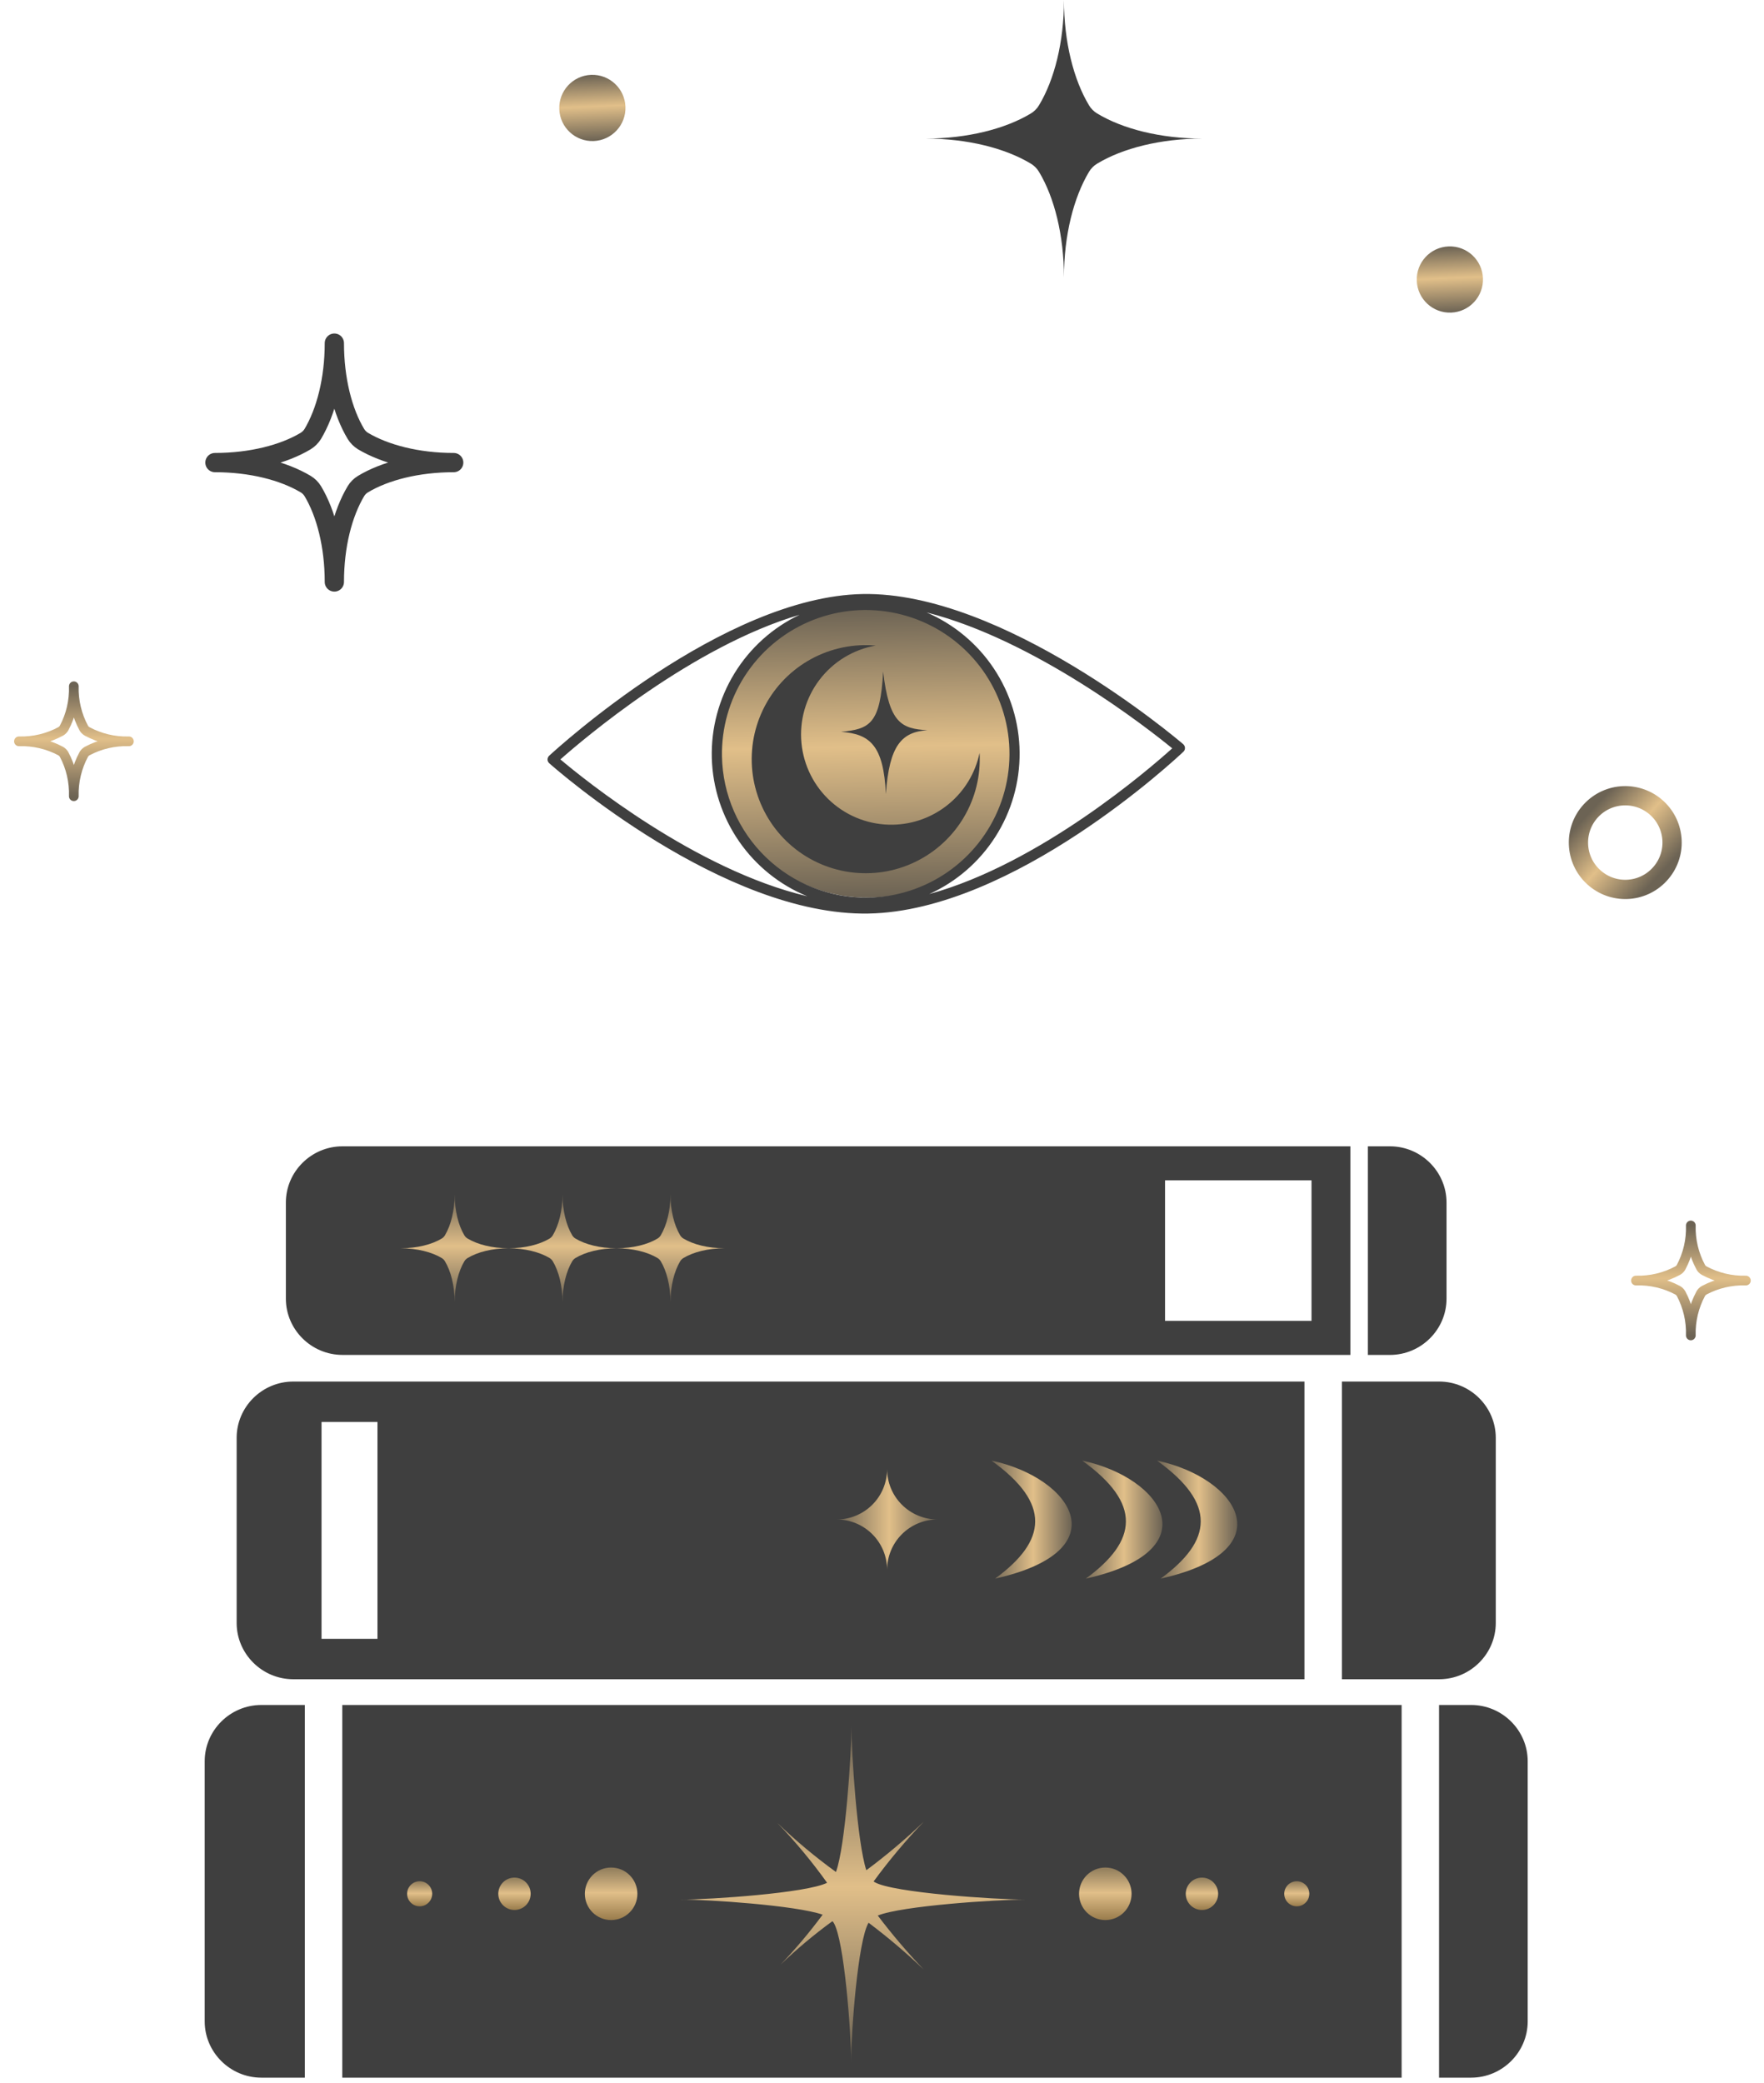 <?xml version="1.0" encoding="UTF-8"?> <svg xmlns="http://www.w3.org/2000/svg" width="72" height="85" viewBox="0 0 72 85" fill="none"> <ellipse cx="35.418" cy="30.712" rx="6.12" ry="5.915" transform="rotate(-1.042 35.418 30.712)" fill="url(#paint0_linear_4535_1672)"></ellipse> <path d="M35.214 24.237C29.498 24.341 22.702 30.572 22.416 30.834C22.394 30.854 22.377 30.878 22.366 30.905C22.355 30.931 22.349 30.96 22.349 30.989C22.349 31.018 22.355 31.046 22.367 31.073C22.38 31.099 22.397 31.122 22.419 31.142C22.706 31.397 29.53 37.382 35.451 37.274C41.372 37.166 48.021 30.937 48.301 30.672C48.323 30.652 48.339 30.628 48.351 30.601C48.362 30.574 48.367 30.545 48.366 30.516C48.366 30.487 48.359 30.458 48.346 30.432C48.334 30.406 48.316 30.382 48.294 30.363C47.998 30.111 40.932 24.133 35.214 24.237ZM29.468 30.863C29.447 29.702 29.77 28.562 30.398 27.585C31.025 26.609 31.928 25.84 32.992 25.377C34.056 24.913 35.234 24.776 36.376 24.982C37.518 25.188 38.574 25.728 39.409 26.534C40.245 27.34 40.822 28.375 41.069 29.509C41.316 30.643 41.221 31.825 40.796 32.905C40.371 33.986 39.635 34.915 38.682 35.577C37.728 36.239 36.6 36.604 35.439 36.624C33.884 36.65 32.382 36.058 31.262 34.978C30.143 33.898 29.497 32.418 29.468 30.863ZM32.637 25.084C31.538 25.606 30.614 26.436 29.978 27.474C29.342 28.511 29.021 29.711 29.053 30.927C29.087 32.144 29.472 33.324 30.164 34.326C30.855 35.327 31.823 36.106 32.949 36.568C28.392 35.493 23.819 31.783 22.873 30.985C23.797 30.168 28.247 26.375 32.637 25.084ZM37.928 36.479C39.037 35.977 39.976 35.163 40.631 34.136C41.286 33.11 41.629 31.915 41.617 30.698C41.606 29.48 41.241 28.292 40.566 27.278C39.892 26.265 38.937 25.469 37.819 24.988C42.265 26.115 46.885 29.746 47.846 30.533C46.922 31.365 42.453 35.238 37.928 36.479Z" fill="#3F3F3F"></path> <path d="M36.445 33.649C35.517 33.666 34.618 33.332 33.926 32.714C33.234 32.097 32.801 31.241 32.713 30.318C32.624 29.395 32.888 28.472 33.45 27.735C34.012 26.997 34.832 26.499 35.745 26.339C35.581 26.325 35.416 26.319 35.251 26.322C34.331 26.339 33.436 26.628 32.68 27.153C31.924 27.679 31.341 28.416 31.004 29.273C30.667 30.13 30.592 31.067 30.788 31.966C30.984 32.866 31.442 33.687 32.105 34.326C32.768 34.965 33.605 35.393 34.511 35.556C35.417 35.719 36.351 35.61 37.194 35.242C38.038 34.874 38.754 34.265 39.252 33.49C39.749 32.716 40.006 31.811 39.989 30.891C39.988 30.833 39.987 30.78 39.981 30.724C39.81 31.54 39.367 32.274 38.724 32.805C38.082 33.336 37.278 33.634 36.445 33.649Z" fill="#3F3F3F"></path> <path d="M34.329 29.86C35.496 29.943 36.066 30.401 36.158 32.398C36.295 30.397 36.816 29.861 37.852 29.795C36.793 29.73 36.293 29.508 36.046 27.398C35.933 29.55 35.493 29.745 34.329 29.86Z" fill="#3F3F3F"></path> <path fill-rule="evenodd" clip-rule="evenodd" d="M62.355 82.476V71.86C62.355 70.598 61.316 69.565 60.045 69.565H58.737V84.771H60.045C61.314 84.771 62.355 83.738 62.355 82.476ZM59.042 52.987V49.066C59.042 47.804 58.003 46.771 56.732 46.771H55.831V55.283H56.732C58.002 55.282 59.042 54.25 59.042 52.987ZM53.531 48.159V53.893H47.553V48.159H53.531ZM55.117 46.771H13.979C12.708 46.771 11.668 47.804 11.668 49.066V52.987C11.668 54.249 12.709 55.282 13.979 55.282H55.117V46.771ZM61.052 66.219V58.665C61.052 57.402 60.012 56.369 58.741 56.369H54.771V68.515H58.741C60.012 68.515 61.052 67.482 61.052 66.219ZM15.407 58.019V66.865H13.124V58.019H15.407ZM53.243 56.369H11.969C10.698 56.369 9.659 57.403 9.659 58.665V66.219C9.659 67.481 10.7 68.515 11.969 68.515H53.243V56.369ZM57.209 69.565H13.971V84.771H57.209V69.565ZM12.442 69.565H10.666C9.395 69.565 8.355 70.599 8.355 71.86V82.476C8.355 83.737 9.397 84.771 10.666 84.771H12.442V69.565Z" fill="#3F3F3F"></path> <path d="M40.465 59.593C43.791 60.304 45.705 63.272 40.614 64.41C42.733 62.864 42.913 61.35 40.465 59.593Z" fill="url(#paint1_linear_4535_1672)"></path> <path d="M44.168 59.593C47.495 60.304 49.408 63.272 44.318 64.41C46.437 62.864 46.616 61.35 44.168 59.593Z" fill="url(#paint2_linear_4535_1672)"></path> <path d="M47.222 59.593C50.549 60.304 52.462 63.272 47.372 64.41C49.491 62.864 49.671 61.35 47.222 59.593Z" fill="url(#paint3_linear_4535_1672)"></path> <path d="M34.151 61.996C34.697 61.996 35.22 61.779 35.606 61.393C35.992 61.008 36.208 60.484 36.208 59.939C36.208 60.484 36.425 61.008 36.811 61.393C37.197 61.779 37.72 61.996 38.266 61.996C37.72 61.996 37.197 62.213 36.811 62.599C36.425 62.984 36.208 63.508 36.208 64.053C36.208 63.508 35.992 62.984 35.606 62.599C35.22 62.213 34.697 61.996 34.151 61.996Z" fill="url(#paint4_linear_4535_1672)"></path> <path d="M20.759 50.931C20.089 50.931 19.49 50.776 19.086 50.534C19.032 50.502 18.987 50.457 18.954 50.403C18.712 50 18.557 49.4 18.557 48.73C18.557 49.4 18.401 50 18.16 50.403C18.128 50.457 18.083 50.502 18.029 50.534C17.625 50.777 17.025 50.931 16.355 50.931C17.025 50.931 17.625 51.087 18.029 51.329C18.083 51.362 18.128 51.407 18.16 51.46C18.403 51.864 18.557 52.464 18.557 53.134C18.557 52.464 18.713 51.864 18.954 51.46C18.987 51.407 19.032 51.362 19.086 51.329C19.49 51.086 20.089 50.931 20.759 50.931Z" fill="url(#paint5_linear_4535_1672)"></path> <path d="M25.162 50.931C24.492 50.931 23.892 50.776 23.488 50.534C23.435 50.502 23.389 50.457 23.357 50.403C23.114 50 22.96 49.4 22.96 48.73C22.96 49.4 22.804 50 22.562 50.403C22.53 50.457 22.485 50.502 22.432 50.534C22.027 50.777 21.428 50.931 20.758 50.931C21.428 50.931 22.027 51.087 22.432 51.329C22.485 51.362 22.53 51.407 22.562 51.46C22.805 51.864 22.96 52.464 22.96 53.134C22.96 52.464 23.115 51.864 23.357 51.46C23.389 51.407 23.435 51.362 23.488 51.329C23.892 51.086 24.492 50.931 25.162 50.931Z" fill="url(#paint6_linear_4535_1672)"></path> <path d="M29.568 50.931C28.898 50.931 28.298 50.776 27.895 50.534C27.841 50.502 27.796 50.457 27.763 50.403C27.52 50 27.366 49.4 27.366 48.73C27.366 49.4 27.21 50 26.969 50.403C26.936 50.457 26.892 50.502 26.838 50.534C26.434 50.777 25.834 50.931 25.164 50.931C25.834 50.931 26.434 51.087 26.838 51.329C26.892 51.362 26.936 51.407 26.969 51.46C27.212 51.864 27.366 52.464 27.366 53.134C27.366 52.464 27.522 51.864 27.763 51.46C27.796 51.407 27.841 51.362 27.895 51.329C28.298 51.086 28.898 50.931 29.568 50.931Z" fill="url(#paint7_linear_4535_1672)"></path> <path d="M27.789 77.502C28.9 77.502 32.481 77.74 33.577 78.121C33.047 78.837 32.473 79.518 31.858 80.161C32.523 79.522 33.231 78.929 33.977 78.386C33.995 78.406 34.012 78.427 34.028 78.45C34.463 79.172 34.739 82.918 34.739 84.117C34.739 82.918 35.015 79.172 35.452 78.45C36.239 79.042 36.991 79.68 37.704 80.36C37.037 79.662 36.411 78.926 35.827 78.157C36.818 77.755 40.69 77.504 41.833 77.504C40.632 77.504 36.422 77.228 35.698 76.792C35.685 76.792 35.673 76.772 35.66 76.762C36.288 75.904 36.973 75.089 37.71 74.323C36.969 75.033 36.184 75.696 35.36 76.308C34.985 75.158 34.752 71.522 34.752 70.421C34.752 71.547 34.51 75.313 34.121 76.379C33.278 75.769 32.478 75.101 31.729 74.379C32.463 75.142 33.142 75.957 33.759 76.819C32.926 77.241 28.981 77.505 27.802 77.505L27.789 77.502Z" fill="url(#paint8_linear_4535_1672)"></path> <path d="M45.115 78.341C45.707 78.341 46.187 77.861 46.187 77.269C46.187 76.677 45.707 76.197 45.115 76.197C44.523 76.197 44.043 76.677 44.043 77.269C44.043 77.861 44.523 78.341 45.115 78.341Z" fill="url(#paint9_linear_4535_1672)"></path> <path d="M49.059 77.93C49.424 77.93 49.72 77.634 49.72 77.269C49.72 76.904 49.424 76.608 49.059 76.608C48.694 76.608 48.398 76.904 48.398 77.269C48.398 77.634 48.694 77.93 49.059 77.93Z" fill="url(#paint10_linear_4535_1672)"></path> <path d="M52.93 77.78C53.212 77.78 53.441 77.551 53.441 77.269C53.441 76.986 53.212 76.757 52.93 76.757C52.647 76.757 52.418 76.986 52.418 77.269C52.418 77.551 52.647 77.78 52.93 77.78Z" fill="url(#paint11_linear_4535_1672)"></path> <path d="M24.943 78.341C24.351 78.341 23.871 77.861 23.871 77.269C23.871 76.677 24.351 76.197 24.943 76.197C25.536 76.197 26.016 76.677 26.016 77.269C26.016 77.861 25.536 78.341 24.943 78.341Z" fill="url(#paint12_linear_4535_1672)"></path> <path d="M20.999 77.93C20.634 77.93 20.338 77.634 20.338 77.269C20.338 76.904 20.634 76.608 20.999 76.608C21.364 76.608 21.66 76.904 21.66 77.269C21.66 77.634 21.364 77.93 20.999 77.93Z" fill="url(#paint13_linear_4535_1672)"></path> <path d="M17.129 77.78C16.846 77.78 16.617 77.551 16.617 77.269C16.617 76.986 16.846 76.757 17.129 76.757C17.412 76.757 17.641 76.986 17.641 77.269C17.641 77.551 17.412 77.78 17.129 77.78Z" fill="url(#paint14_linear_4535_1672)"></path> <path d="M37.773 5.654C39.497 5.654 41.033 6.05 42.072 6.675C42.21 6.758 42.325 6.873 42.408 7.011C43.033 8.048 43.427 9.597 43.427 11.32C43.427 9.597 43.824 8.058 44.449 7.011C44.531 6.873 44.647 6.758 44.785 6.675C45.821 6.05 47.37 5.654 49.083 5.654C47.359 5.654 45.821 5.257 44.785 4.632C44.647 4.55 44.531 4.434 44.449 4.296C43.824 3.26 43.427 1.711 43.427 0C43.427 1.724 43.033 3.26 42.408 4.296C42.325 4.434 42.21 4.55 42.072 4.632C41.033 5.257 39.486 5.654 37.773 5.654Z" fill="#3F3F3F"></path> <path d="M8.773 18.874C10.256 18.874 11.574 19.214 12.477 19.753C12.596 19.824 12.696 19.923 12.768 20.042C13.305 20.936 13.647 22.263 13.647 23.745C13.647 22.263 13.988 20.944 14.526 20.042C14.597 19.923 14.697 19.824 14.815 19.753C15.709 19.214 17.036 18.874 18.519 18.874C17.036 18.874 15.718 18.531 14.815 17.995C14.697 17.922 14.598 17.823 14.526 17.704C13.988 16.81 13.647 15.482 13.647 14C13.647 15.482 13.305 16.801 12.768 17.704C12.695 17.822 12.595 17.922 12.477 17.995C11.583 18.531 10.256 18.874 8.773 18.874Z" stroke="#3F3F3F" stroke-width="0.786" stroke-linecap="round" stroke-linejoin="round"></path> <path d="M67.742 35.673C68.458 34.898 68.409 33.688 67.633 32.973C66.857 32.258 65.648 32.306 64.932 33.083C64.217 33.858 64.266 35.068 65.042 35.783C65.818 36.499 67.027 36.45 67.742 35.673Z" stroke="url(#paint15_linear_4535_1672)" stroke-width="0.786" stroke-linecap="round" stroke-linejoin="round"></path> <path d="M59.233 12.754C59.978 12.724 60.558 12.095 60.528 11.35C60.498 10.604 59.869 10.024 59.123 10.055C58.378 10.085 57.798 10.714 57.828 11.459C57.858 12.205 58.487 12.785 59.233 12.754Z" fill="url(#paint16_linear_4535_1672)"></path> <path d="M24.233 5.754C24.978 5.724 25.558 5.095 25.528 4.35C25.498 3.604 24.869 3.024 24.123 3.055C23.378 3.085 22.798 3.714 22.828 4.459C22.858 5.205 23.487 5.785 24.233 5.754Z" fill="url(#paint17_linear_4535_1672)"></path> <path d="M71.261 52.248C70.665 52.264 70.077 52.123 69.553 51.841C69.498 51.809 69.452 51.763 69.42 51.708C69.137 51.184 68.997 50.595 69.013 50C69.031 50.594 68.894 51.183 68.614 51.708C68.582 51.763 68.536 51.808 68.481 51.841C67.957 52.123 67.368 52.264 66.773 52.248C67.368 52.229 67.957 52.367 68.481 52.646C68.536 52.679 68.581 52.725 68.614 52.779C68.894 53.304 69.031 53.893 69.013 54.487C68.997 53.892 69.137 53.303 69.42 52.779C69.452 52.725 69.498 52.679 69.553 52.646C70.077 52.367 70.666 52.229 71.261 52.248Z" stroke="url(#paint18_linear_4535_1672)" stroke-width="0.395" stroke-linecap="round" stroke-linejoin="round"></path> <path d="M5.261 30.247C4.665 30.264 4.077 30.123 3.553 29.841C3.498 29.808 3.452 29.763 3.42 29.708C3.137 29.184 2.997 28.595 3.013 28C3.032 28.594 2.894 29.183 2.614 29.708C2.582 29.762 2.536 29.808 2.481 29.841C1.957 30.123 1.369 30.264 0.773 30.247C1.368 30.229 1.957 30.366 2.481 30.646C2.536 30.679 2.581 30.725 2.614 30.779C2.894 31.304 3.032 31.893 3.013 32.487C2.997 31.892 3.137 31.303 3.42 30.779C3.452 30.725 3.498 30.679 3.553 30.646C4.077 30.366 4.666 30.229 5.261 30.247Z" stroke="url(#paint19_linear_4535_1672)" stroke-width="0.395" stroke-linecap="round" stroke-linejoin="round"></path> <defs> <linearGradient id="paint0_linear_4535_1672" x1="35.418" y1="24.797" x2="35.418" y2="36.627" gradientUnits="userSpaceOnUse"> <stop stop-color="#6C6354"></stop> <stop offset="0.479" stop-color="#E1BF89"></stop> <stop offset="1" stop-color="#6C6354"></stop> </linearGradient> <linearGradient id="paint1_linear_4535_1672" x1="43.742" y1="62.001" x2="40.465" y2="62.001" gradientUnits="userSpaceOnUse"> <stop stop-color="#6C6354"></stop> <stop offset="0.479" stop-color="#E1BF89"></stop> <stop offset="1" stop-color="#6C6354"></stop> </linearGradient> <linearGradient id="paint2_linear_4535_1672" x1="47.445" y1="62.001" x2="44.168" y2="62.001" gradientUnits="userSpaceOnUse"> <stop stop-color="#6C6354"></stop> <stop offset="0.479" stop-color="#E1BF89"></stop> <stop offset="1" stop-color="#6C6354"></stop> </linearGradient> <linearGradient id="paint3_linear_4535_1672" x1="50.5" y1="62.001" x2="47.222" y2="62.001" gradientUnits="userSpaceOnUse"> <stop stop-color="#6C6354"></stop> <stop offset="0.479" stop-color="#E1BF89"></stop> <stop offset="1" stop-color="#6C6354"></stop> </linearGradient> <linearGradient id="paint4_linear_4535_1672" x1="38.266" y1="61.996" x2="34.151" y2="61.996" gradientUnits="userSpaceOnUse"> <stop stop-color="#6C6354"></stop> <stop offset="0.479" stop-color="#E1BF89"></stop> <stop offset="1" stop-color="#6C6354"></stop> </linearGradient> <linearGradient id="paint5_linear_4535_1672" x1="18.557" y1="48.73" x2="18.557" y2="53.134" gradientUnits="userSpaceOnUse"> <stop stop-color="#6C6354"></stop> <stop offset="0.479" stop-color="#E1BF89"></stop> <stop offset="1" stop-color="#6C6354"></stop> </linearGradient> <linearGradient id="paint6_linear_4535_1672" x1="22.96" y1="48.73" x2="22.96" y2="53.134" gradientUnits="userSpaceOnUse"> <stop stop-color="#6C6354"></stop> <stop offset="0.479" stop-color="#E1BF89"></stop> <stop offset="1" stop-color="#6C6354"></stop> </linearGradient> <linearGradient id="paint7_linear_4535_1672" x1="27.366" y1="48.73" x2="27.366" y2="53.134" gradientUnits="userSpaceOnUse"> <stop stop-color="#6C6354"></stop> <stop offset="0.479" stop-color="#E1BF89"></stop> <stop offset="1" stop-color="#6C6354"></stop> </linearGradient> <linearGradient id="paint8_linear_4535_1672" x1="34.811" y1="70.421" x2="34.811" y2="84.117" gradientUnits="userSpaceOnUse"> <stop stop-color="#6C6354"></stop> <stop offset="0.479" stop-color="#E1BF89"></stop> <stop offset="1" stop-color="#6C6354"></stop> </linearGradient> <linearGradient id="paint9_linear_4535_1672" x1="45.115" y1="76.197" x2="45.115" y2="78.341" gradientUnits="userSpaceOnUse"> <stop stop-color="#8F7C5B"></stop> <stop offset="0.479" stop-color="#E1BF89"></stop> <stop offset="1" stop-color="#997C4C"></stop> </linearGradient> <linearGradient id="paint10_linear_4535_1672" x1="49.059" y1="76.608" x2="49.059" y2="77.93" gradientUnits="userSpaceOnUse"> <stop stop-color="#8F7C5B"></stop> <stop offset="0.479" stop-color="#E1BF89"></stop> <stop offset="1" stop-color="#997C4C"></stop> </linearGradient> <linearGradient id="paint11_linear_4535_1672" x1="52.93" y1="76.757" x2="52.93" y2="77.78" gradientUnits="userSpaceOnUse"> <stop stop-color="#8F7C5B"></stop> <stop offset="0.479" stop-color="#E1BF89"></stop> <stop offset="1" stop-color="#997C4C"></stop> </linearGradient> <linearGradient id="paint12_linear_4535_1672" x1="24.943" y1="76.197" x2="24.943" y2="78.341" gradientUnits="userSpaceOnUse"> <stop stop-color="#8F7C5B"></stop> <stop offset="0.479" stop-color="#E1BF89"></stop> <stop offset="1" stop-color="#997C4C"></stop> </linearGradient> <linearGradient id="paint13_linear_4535_1672" x1="20.999" y1="76.608" x2="20.999" y2="77.93" gradientUnits="userSpaceOnUse"> <stop stop-color="#8F7C5B"></stop> <stop offset="0.479" stop-color="#E1BF89"></stop> <stop offset="1" stop-color="#997C4C"></stop> </linearGradient> <linearGradient id="paint14_linear_4535_1672" x1="17.129" y1="76.757" x2="17.129" y2="77.78" gradientUnits="userSpaceOnUse"> <stop stop-color="#8F7C5B"></stop> <stop offset="0.479" stop-color="#E1BF89"></stop> <stop offset="1" stop-color="#997C4C"></stop> </linearGradient> <linearGradient id="paint15_linear_4535_1672" x1="64.932" y1="33.083" x2="67.742" y2="35.673" gradientUnits="userSpaceOnUse"> <stop stop-color="#6C6354"></stop> <stop offset="0.479" stop-color="#E1BF89"></stop> <stop offset="1" stop-color="#6C6354"></stop> </linearGradient> <linearGradient id="paint16_linear_4535_1672" x1="59.123" y1="10.055" x2="59.233" y2="12.754" gradientUnits="userSpaceOnUse"> <stop stop-color="#6C6354"></stop> <stop offset="0.479" stop-color="#E1BF89"></stop> <stop offset="1" stop-color="#6C6354"></stop> </linearGradient> <linearGradient id="paint17_linear_4535_1672" x1="24.123" y1="3.055" x2="24.233" y2="5.754" gradientUnits="userSpaceOnUse"> <stop stop-color="#6C6354"></stop> <stop offset="0.479" stop-color="#E1BF89"></stop> <stop offset="1" stop-color="#6C6354"></stop> </linearGradient> <linearGradient id="paint18_linear_4535_1672" x1="69.017" y1="50" x2="69.017" y2="54.487" gradientUnits="userSpaceOnUse"> <stop stop-color="#6C6354"></stop> <stop offset="0.479" stop-color="#E1BF89"></stop> <stop offset="1" stop-color="#6C6354"></stop> </linearGradient> <linearGradient id="paint19_linear_4535_1672" x1="3.017" y1="28" x2="3.017" y2="32.487" gradientUnits="userSpaceOnUse"> <stop stop-color="#6C6354"></stop> <stop offset="0.479" stop-color="#E1BF89"></stop> <stop offset="1" stop-color="#6C6354"></stop> </linearGradient> </defs> </svg> 